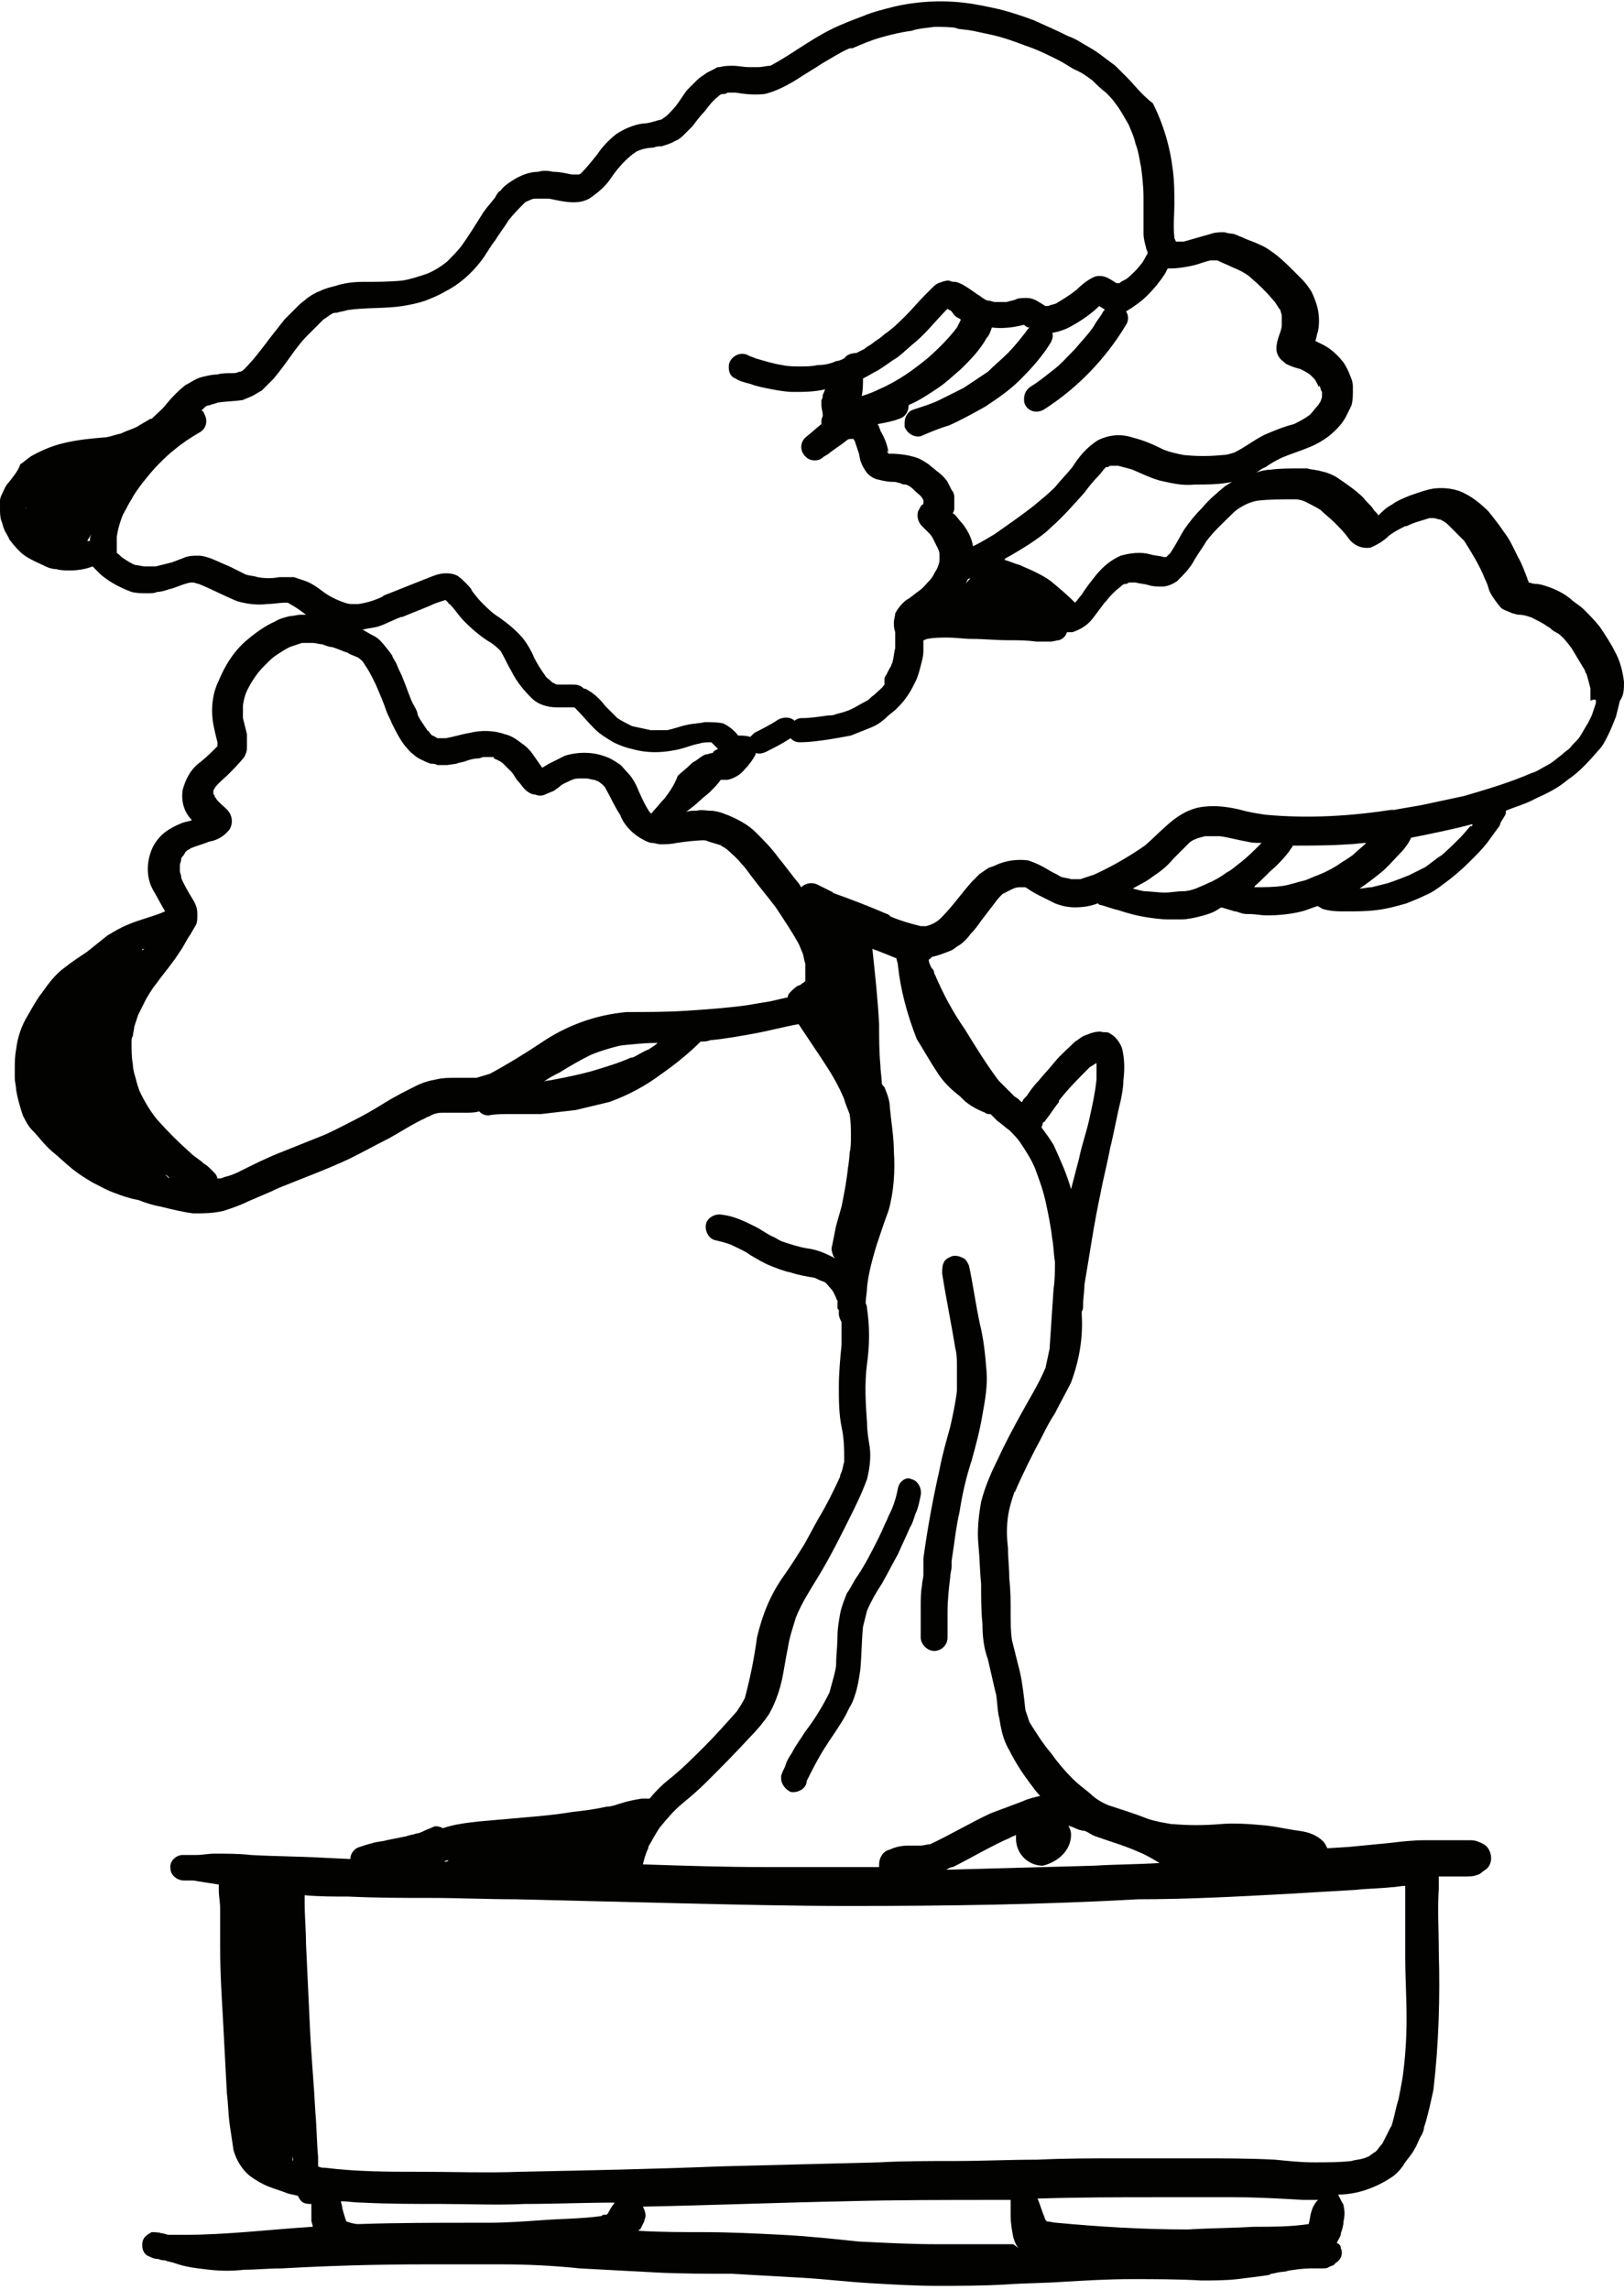 <svg version="1.1" xmlns="http://www.w3.org/2000/svg" x="0" y="0" viewBox="0 0 121 170.6" xml:space="preserve">
  <style>
    .st0{fill:#020300}
  </style>
  <path class="st0" d="M66.9 110.9c-.1.5-.2.9-.4 1.4-.1.3-.3.6-.4.9-.2.4-.4.9-.6 1.3-.5 1-1 2-1.6 2.9-.3.4-.5.9-.8 1.3-.2.5-.4 1-.5 1.5-.1.6-.2 1.1-.2 1.7 0 .7-.1 1.4-.1 2 0 .4-.1.7-.2 1.1-.1.4-.2.7-.3 1.1-.5 1-1.1 2-1.8 2.9-.3.5-.7 1-1 1.6-.2.3-.4.6-.5 1-.1.2-.2.4-.3.7v.2c0 .4.3.8.7 1 .5.1 1.1-.2 1.2-.7v-.1c.4-.8.8-1.6 1.3-2.4.5-.8 1.1-1.6 1.6-2.5l.3-.6c.2-.3.3-.6.4-.9.2-.6.3-1.2.4-1.9.1-1.1.1-2.2.2-3.2l.3-1.2c.3-.7.7-1.4 1.1-2 .4-.7.8-1.5 1.2-2.2.3-.7.6-1.3.9-2 .2-.3.3-.7.4-1 .2-.4.3-.9.4-1.4.1-.5-.2-1.1-.7-1.2-.3-.2-.9.1-1 .7zM68.8 116.4V117.3c0 .3-.1.5-.1.8-.1.5-.1 1.1-.1 1.6v2.3c0 .5.5 1 1 1s1-.4 1-1v-1.9c0-.9.1-1.8.2-2.6 0-.3.1-.5.1-.8v-.4c.2-1.2.3-2.4.6-3.7.2-1.3.5-2.6.9-3.8.3-1.1.6-2.2.8-3.4.2-1.1.4-2.2.3-3.3-.1-1.2-.2-2.3-.5-3.5-.3-1.4-.5-2.9-.8-4.3-.1-.2-.2-.5-.5-.6-.2-.1-.5-.2-.8-.1-.2.1-.5.2-.6.5-.1.2-.1.5-.1.8.3 1.9.7 3.8 1 5.7v-.1c.1.5.1.9.1 1.4v1.7c-.1.9-.3 1.8-.5 2.7-.3 1.1-.6 2.1-.8 3.2-.5 2.2-.9 4.4-1.2 6.6v.3zM55.8 5zM13.7 63.6s.1 0 0 0c.1 0 0 0 0 0z"/>
  <path class="st0" d="M121 50.8c-.1-.8-.3-1.6-.7-2.3-.3-.6-.7-1.2-1.1-1.8-.4-.5-.8-.9-1.2-1.3-.3-.3-.7-.5-1-.8-.5-.4-1.1-.7-1.7-.9-.3-.1-.6-.2-.9-.2-.2 0-.4-.1-.5-.1 0-.1-.1-.2-.1-.3-.2-.5-.4-1.1-.7-1.6-.3-.6-.6-1.3-1-1.8-.4-.6-.8-1.1-1.2-1.6-.5-.5-1.1-1-1.7-1.3-.7-.4-1.6-.5-2.4-.4-.6.1-1.1.3-1.7.5-.5.2-1 .4-1.4.7-.4.2-.7.5-1 .8-.1-.2-.3-.3-.4-.5-.2-.3-.5-.5-.7-.8-.5-.5-1.2-1-1.8-1.4-.4-.3-.9-.5-1.4-.6-.3-.1-.7-.1-1-.2h-.6c-.7 0-1.5 0-2.2.1-.3 0-.7.1-1 .2.2-.1.4-.3.7-.4.4-.3.8-.5 1.2-.7.7-.3 1.4-.5 2.1-.8.5-.2 1-.5 1.4-.8.6-.5 1.1-1 1.4-1.7l.3-.6c.1-.4.1-.7.1-1.1v-.3c0-.3-.1-.6-.2-.8-.1-.3-.3-.7-.5-1-.4-.5-.9-1-1.5-1.3l-.6-.3c.1-.2.1-.5.2-.7.1-.5.1-1.1 0-1.6s-.3-1-.5-1.4c-.2-.3-.4-.6-.7-.9l-.6-.6c-.4-.4-.8-.8-1.3-1.2-.4-.3-.8-.6-1.3-.8-.4-.2-.8-.3-1.2-.5-.3-.1-.6-.3-.9-.3-.2 0-.4-.1-.5-.1-.3 0-.6 0-.9.1l-2.1.6h-.6c0-.1-.1-.2-.1-.3-.1-.9 0-1.7 0-2.5s0-1.6-.1-2.4c-.2-1.8-.7-3.5-1.5-5.1C85 7 84.5 6.3 84 5.8l-.9-.9-1.2-.9c-.4-.3-.8-.5-1.3-.8-.3-.2-.7-.4-1-.5-.8-.4-1.7-.8-2.6-1.2-.8-.3-1.7-.6-2.5-.8-.9-.2-1.8-.4-2.7-.5-1.7-.2-3.5-.1-5.2.3-.8.2-1.6.4-2.3.7-.8.3-1.6.6-2.4 1-1.6.8-3 1.9-4.5 2.7-.3 0-.6.1-.9.1h-.7-.1.1c-.4 0-.8-.1-1.2-.1-.3 0-.6 0-1 .1-.1 0-.2 0-.3.1l-.6.3c-.3.2-.6.4-.8.6l-.6.6c-.3.3-.5.7-.8 1.1-.2.3-.5.6-.8.9-.1.1-.3.2-.4.3-.5.1-.9.3-1.4.3-.7.1-1.4.4-2 .8-.5.4-1 .9-1.4 1.5-.4.5-.8 1-1.2 1.4 0 0-.1.1-.2.1h-.5c-.5-.1-.9-.2-1.4-.2-.4-.1-.8-.1-1.1 0-.7 0-1.4.3-2 .7-.3.2-.6.4-.8.7-.2.1-.3.3-.4.5-.3.4-.7.8-1 1.3-.5.8-1 1.6-1.5 2.3-.3.4-.7.8-1.1 1.2-.5.4-1 .7-1.5.9-.6.2-1.2.4-1.8.5-1 .1-2 .1-3 .1-.7 0-1.4.1-2 .3-.4.1-.8.2-1.2.4-.3.1-.6.3-.9.5-.2.2-.4.3-.6.5l-1.1 1.1c-.4.5-.7.9-1.1 1.4-.6.8-1.2 1.6-1.9 2.3-.1.1-.2.2-.4.2-.2.1-.3.1-.5.1h-.1c-.3 0-.7 0-1 .1-.4 0-.8.1-1.2.2-.4.1-.8.4-1.2.6-.5.4-1 .9-1.4 1.4-.3.4-.7.7-1.1 1.1h-.1c-.3.2-.7.4-1 .6-.4.2-.8.3-1.2.5-.5.1-.9.3-1.4.3-1.1.1-2.1.2-3.2.5-.7.2-1.4.5-2.1.9-.3.2-.5.4-.8.6-.1.4-.5.9-.9 1.4-.2.2-.3.5-.4.7-.1.2-.2.4-.2.6v.6c0 .3 0 .6.1.9.1.2.1.4.2.6.1.3.3.5.4.8.4.5.8 1 1.3 1.3.5.3 1 .5 1.4.7.2.1.5.2.8.2.3.1.7.1 1 .1.6 0 1.2-.1 1.7-.3l.6.6c.7.6 1.5 1 2.3 1.3.4.1.8.1 1.2.1.3 0 .5 0 .7-.1.3 0 .6-.1.9-.2.5-.1 1-.4 1.6-.5h.2c.1 0 .3.1.4.1 1 .4 1.9.9 2.9 1.3.7.2 1.5.3 2.2.2.5 0 .9-.1 1.4-.1.1 0 .2 0 .3.1.4.2.8.5 1.2.8h-.4c-.3 0-.5.1-.8.1-.4.1-.8.2-1.1.4-.7.3-1.4.8-2 1.3-1 .8-1.7 1.9-2.2 3.1-.5 1-.6 2.2-.4 3.3.1.5.2.9.3 1.3V55.6c-.4.4-.8.8-1.3 1.2-.7.5-1.1 1.3-1.3 2.1-.1.8.1 1.6.7 2.2-.2.1-.4.1-.7.2-.5.2-.9.4-1.3.7-.4.3-.8.8-1 1.3-.4 1-.4 2.1.1 3 .3.5.6 1.1.9 1.6-.9.4-1.9.6-2.8 1-.5.2-1 .5-1.5.8l-1.5 1.2c-.6.4-1.2.8-1.7 1.2-.7.5-1.2 1.2-1.7 1.9-.4.5-.7 1.1-1 1.6-.5.8-.8 1.7-.9 2.6-.1.5-.1 1-.1 1.5v.6c0 .3.1.6.1.9.1.6.3 1.3.5 1.9.2.4.4.8.7 1.1.5.5.9 1.1 1.5 1.6.5.4 1 .9 1.5 1.3s1 .7 1.5 1c.6.3 1.1.6 1.7.8.5.2 1.1.4 1.7.5.5.2 1.1.4 1.7.5.8.2 1.6.4 2.4.5.8 0 1.5 0 2.3-.2.6-.2 1.2-.4 1.8-.7l2.1-.9c-.1 0-.2.1-.3.1 1.9-.8 3.9-1.5 5.8-2.4 1-.5 1.9-1 2.9-1.5.9-.5 1.8-1.1 2.7-1.5.1-.1.3-.1.4-.2.2-.1.5-.2.8-.2h1.8c.3 0 .7 0 1-.1.2.2.4.3.7.3.5-.1 1-.1 1.5-.1h2.4c.9-.1 1.7-.2 2.6-.3.8-.2 1.7-.4 2.5-.6 1.4-.5 2.7-1.2 3.9-2.1 1-.7 2-1.5 2.9-2.4.2 0 .5 0 .7-.1 1.1-.1 2.2-.3 3.3-.5 1.1-.2 2.2-.5 3.3-.7l.6.9 1.2 1.8c.6.9 1.2 1.9 1.6 2.9.1.4.3.8.4 1.1.1.6.1 1.1.1 1.7 0 .4 0 .8-.1 1.2 0 .4-.1.8-.1 1.2v-.3c-.1 1.1-.3 2.1-.5 3.1l-.4 1.4-.3 1.5c-.1.3 0 .5.1.8.1.1.1.2.2.2-.7-.4-1.4-.7-2.2-.8-.6-.1-1.2-.3-1.8-.5-.3-.1-.5-.3-.8-.4-.4-.2-.8-.5-1.2-.7-.8-.4-1.6-.8-2.5-.9-.5-.1-1.1.2-1.2.7-.1.5.2 1.1.7 1.2.4.1.9.2 1.3.4s.9.4 1.3.7c.5.3 1 .6 1.5.8.5.2 1 .4 1.5.5.6.2 1.2.3 1.8.4.2.1.4.2.7.3.2.1.3.3.5.5s.3.5.4.7c0 .1.1.2.1.2v.5c0 .1 0 .1.1.2v.3c0 .2.1.4.2.6v1.7c-.1 1-.2 2.1-.2 3.1s0 2 .2 3c.2.9.2 1.7.2 2.6-.1.3-.1.6-.3 1v-.1.2c-.5 1.1-1 2.1-1.6 3.1-.4.7-.7 1.3-1.1 2-.5.8-1 1.6-1.5 2.3-1 1.4-1.6 2.9-2 4.6-.2 1.5-.5 3-.9 4.5-.2.4-.4.7-.6 1-.8.9-1.6 1.8-2.4 2.6-.9.9-1.8 1.8-2.7 2.5-.5.4-1 .9-1.4 1.4h-.6c-.6.1-1.1.2-1.7.4-.3.1-.6.2-.9.2-.9.2-1.7.3-2.6.4-1.2.2-2.3.3-3.5.4-1.1.1-2.3.2-3.4.3-.9.1-1.8.2-2.7.5-.2-.1-.5-.2-.7-.1-.2.1-.5.2-.7.3-.2.1-.4.2-.6.2-.2.1-.5.1-.7.2l-1.5.3c-.3.1-.7.1-1 .2-.4.1-.7.2-1 .3-.4.1-.7.5-.7.9l-2.1-.1c-1.8-.1-3.6-.1-5.3-.2-.9-.1-1.8-.1-2.7-.1-.5 0-.9.1-1.4.1h-1c-.5 0-1 .5-.9 1 0 .5.5.9 1 .9h.7c.6.1 1.2.2 1.9.3v.4c0 .5.1.9.1 1.4v2.8c0 1.8.1 3.5.2 5.2l.3 5.7c.1.8.1 1.5.2 2.3.1.7.2 1.3.3 2 .2.7.6 1.4 1.2 1.9.4.3.9.6 1.4.8.5.2.9.3 1.4.5.3.1.5.1.8.2.1.2.2.4.4.5.2.1.4.1.6.1V165.4c0 .2.1.3.1.5-3.2.2-6.4.6-9.5.6h-1.3c-.2-.1-.5-.1-.7-.2.1 0 .1 0 .2.1-.2-.1-.5-.1-.7-.1-.2.1-.5.3-.6.5-.1.2-.1.3-.1.5 0 .4.2.7.5.8.2.1.4.2.7.2.2.1.4.1.5.1.2.1.4.1.7.2.8.3 1.7.4 2.6.5.9.1 1.7.1 2.6 0 .9 0 1.8-.1 2.8-.1 3.6-.2 7.1-.3 10.6-.3h5.8c1.9 0 3.9.1 5.8.3 1.9.1 3.7.2 5.6.3 1.9.1 3.8.1 5.7.1 1.8.1 3.5.2 5.3.3 1.7.1 3.3.3 5 .4 1.7.1 3.4.2 5 .2 1.7 0 3.4 0 5.1-.1 1.4-.1 2.9-.1 4.3-.2 1.7-.1 3.4-.2 5.1-.2 1.7 0 3.5 0 5.2.1.9 0 1.8 0 2.7-.1.8-.1 1.6-.2 2.3-.3h-.1c.1 0 .2 0 .3-.1.2 0 .4-.1.6-.1h-.1l.8-.1h-.2c.6-.1 1.3-.2 1.9-.2h.8c.2 0 .4 0 .5-.1.2-.1.4-.1.5-.3.4-.2.6-.7.4-1.1 0-.2-.1-.3-.3-.4l.1-.2c.1-.2.2-.3.2-.5.1-.3.2-.6.2-.9.1-.4.1-.8 0-1.2 0-.1-.1-.2-.1-.2l-.3-.6c1.4 0 2.8-.5 4-1.3.3-.2.6-.5.8-.8.1-.1.1-.2.2-.3.2-.3.5-.6.7-1 .2-.3.3-.7.5-1 .1-.2.2-.4.2-.6.3-.9.5-1.9.7-2.8.4-3.4.5-6.9.4-10.3 0-1.6-.1-3.1 0-4.7v-.9h2.1c.2 0 .5 0 .7-.1.1 0 .3-.1.4-.2.1-.1.3-.2.4-.3.4-.4.4-1.1 0-1.6-.2-.2-.4-.3-.7-.4-.2-.1-.5-.1-.7-.1h-3.2c-.9 0-1.8.1-2.6.2-1 .1-2.1.2-3.1.3l-1.6.1c-.1-.2-.2-.4-.3-.5-.5-.5-1.1-.7-1.8-.8-.8-.1-1.6-.3-2.5-.4-1.1-.1-2.3-.2-3.4-.1-1.2.1-2.3.1-3.5 0h-.1c-.6-.1-1.2-.2-1.8-.4-1-.4-2-.7-2.9-1-.5-.2-1-.5-1.4-.9-.5-.4-.9-.7-1.3-1.1-.6-.6-1.1-1.2-1.6-1.9-.6-.7-1.1-1.5-1.6-2.3l-.3-.9c-.1-.9-.2-1.9-.4-2.8l-.6-2.4c-.1-.7-.1-1.3-.1-2 0-.9 0-1.7-.1-2.6 0-.8-.1-1.5-.1-2.3-.1-.8-.1-1.6 0-2.3.1-.7.3-1.3.5-1.9v.1c.6-1.4 1.3-2.8 2-4.1.3-.6.6-1.2 1-1.8.4-.8.8-1.5 1.2-2.3.6-1.6.9-3.3.8-5v-.3c.1-.1.1-.3.1-.5 0-.5.1-1 .1-1.5.4-2.3.7-4.5 1.2-6.8.2-1.1.5-2.2.7-3.3.3-1.2.5-2.4.8-3.6.1-.5.2-1 .2-1.5.1-.8.1-1.6-.1-2.4-.1-.3-.3-.6-.5-.8-.1-.1-.2-.2-.4-.3-.1-.1-.3-.1-.5-.1-.3-.1-.7 0-1 .1-.2.1-.3.1-.5.2s-.4.3-.6.4c-.5.5-1.1 1-1.5 1.5-.4.5-.8.9-1.2 1.4-.3.3-.6.7-.8 1-.1.2-.3.3-.4.5 0 0 0 .1-.1.1-.2-.2-.3-.3-.5-.4l-1.2-1.2c-.9-1.2-1.7-2.5-2.5-3.8-.9-1.3-1.6-2.6-2.2-4l-.1-.2c0-.2-.1-.3-.2-.4-.1-.2-.2-.4-.2-.6.1-.1.2-.1.2-.2.5-.1 1-.3 1.5-.5.2-.1.4-.3.6-.4.3-.2.6-.5.8-.8.3-.3.6-.7.8-1 .3-.4.7-.9 1-1.3.2-.3.4-.5.6-.7l.6-.3c.2-.1.4-.2.7-.2h.4c.3.2.6.4 1 .6l1.2.6c.5.2 1 .3 1.5.3.6 0 1.2-.1 1.7-.3l.1.1c.5.1.9.3 1.4.4.6.2 1.3.4 1.9.5.6.1 1.3.2 1.9.2h.9c.4 0 .9-.1 1.3-.2s.8-.2 1.2-.4c.2-.1.3-.2.5-.3.3.1.7.2 1 .3.2 0 .3.1.4.1.2.1.5.1.7.1.4 0 .9.1 1.3.1.9 0 1.8-.1 2.6-.3.4-.1.8-.3 1.2-.4.1.1.2.1.3.2.6.2 1.2.2 1.8.2.8 0 1.5 0 2.3-.1.8-.1 1.5-.3 2.2-.5.5-.2 1-.4 1.4-.6.5-.2.9-.5 1.3-.8.7-.5 1.4-1.1 2-1.7.5-.5.9-.9 1.3-1.4.3-.4.5-.7.8-1.1.1-.1.2-.3.2-.4.1-.2.2-.3.3-.5.1-.1.1-.3.1-.4.7-.3 1.5-.5 2.2-.9.9-.4 1.7-.8 2.4-1.4.9-.6 1.6-1.4 2.3-2.2.3-.3.5-.7.7-1.1.2-.4.4-.9.6-1.4l.3-1.2c.3-.4.3-.9.3-1.4zM1.9 37.9c0-.1.1-.1 0 0zm.1 0v-.2.2zm4.7 2.2v.2h-.2c.1-.2.2-.3.3-.5l-.1.3zM21.8 161v-.4c0 .2.1.3 0 .4zM98.1 30.2c0-.1 0-.1.1-.1-.1 0-.1 0-.1.1zm.2-.8zM87.2 18zm-1.7 4c.5-.5.9-1 1.3-1.6l.2-.4h.2c.6 0 1.1-.1 1.6-.2s.9-.3 1.4-.4h.5c.4.2.7.3 1.1.5.5.2.9.4 1.3.7l.1.1c.6.5 1.2 1.1 1.7 1.7.2.2.3.5.5.7 0 .1.1.3.1.4v.7c0 .3-.1.5-.2.8-.1.3-.2.6-.2 1 0 .2.1.5.2.6.1.2.3.3.5.5.4.2.7.3 1.1.4.2.1.4.2.7.4l.3.3c.1.1.2.3.3.5v.1-.1s0 .1.1.1v-.1c.1.2.1.4.2.5v.3c0 .2-.1.3-.1.4-.1.1-.1.2-.2.3-.2.2-.4.5-.6.7-.4.3-.8.5-1.2.7-.8.2-1.5.5-2.2.8-.8.4-1.4.9-2.2 1.3-.3.1-.6.2-.9.2-1 .1-1.9.1-2.9 0-.5-.1-1-.2-1.5-.4-.8-.4-1.5-.7-2.3-.9-.9-.3-1.8-.2-2.6.2-.8.5-1.4 1.2-1.9 2-.4.5-.9 1-1.3 1.5-.5.5-1 .9-1.6 1.4-.9.7-1.9 1.4-2.9 2.1-.5.3-1 .6-1.6.9-.1-.6-.4-1.2-.8-1.7-.2-.2-.4-.5-.6-.7 0 0-.1 0-.1-.1.1-.1.1-.3.1-.4V37c0-.2-.1-.4-.2-.5l-.3-.6c-.2-.3-.5-.6-.8-.8-.2-.2-.4-.3-.6-.5-.3-.2-.6-.4-.9-.5-.6-.2-1.3-.3-2-.3h-.1c-.1-.1-.1-.2-.1-.3 0 .1.1.2.1.2-.1-.6-.3-1.1-.6-1.6 0-.1-.1-.2-.1-.3 0-.1-.1-.1-.1-.2.5-.1 1.1-.2 1.6-.4.4-.1.7-.5.7-1 .1-.1.2-.1.4-.2.6-.3 1.2-.7 1.8-1.1.6-.4 1.1-.9 1.7-1.4.7-.7 1.4-1.4 1.9-2.3.2-.2.3-.5.4-.8.8.1 1.6 0 2.4-.2.1.1.2.2.4.2l-.1.1c-.1.1-.2.3-.3.4-.4.5-.8 1-1.2 1.4-.5.5-1 .9-1.5 1.4l-1.8 1.2-1.8.9c-.6.3-1.3.5-1.9.7-.4.1-.7.5-.7 1v.3c.2.5.7.8 1.2.7.7-.3 1.4-.6 2.1-.8.9-.4 1.8-.9 2.7-1.4.9-.6 1.8-1.2 2.6-2 .9-.9 1.7-1.8 2.3-2.8.1-.2.2-.5.1-.7.6-.1 1.1-.3 1.6-.6.7-.4 1.4-.9 1.9-1.4.1.1.2.1.3.2 0 0 .1 0 .1.1l-.1.1c-.2.4-.5.7-.7 1.1-.4.6-.9 1.1-1.4 1.7-.6.6-1.1 1.2-1.8 1.7-.5.4-1 .8-1.5 1.1-.3.2-.5.5-.5.9 0 .2 0 .3.1.5.3.5.9.6 1.4.3 2.5-1.6 4.6-3.8 6.1-6.3.2-.3.2-.7 0-1 .5-.3 1.1-.7 1.6-1.2zm1.7 19.2l-.3.3h-.2c-.3-.1-.7-.1-1-.2-.7-.2-1.5-.1-2.2.1-.7.3-1.3.8-1.8 1.4-.4.5-.8 1-1.1 1.5-.2.2-.3.4-.5.6-.6-.6-1.2-1.1-1.8-1.6-.4-.3-.8-.5-1.2-.7-.4-.2-.7-.3-1.1-.5-.4-.1-.8-.3-1.2-.4 0 0 .1 0 .1-.1.6-.3 1.2-.7 1.7-1 .6-.4 1.2-.8 1.7-1.3.9-.8 1.7-1.7 2.5-2.6.3-.4.6-.8 1-1.2.2-.2.4-.5.6-.7h.1c.1 0 .2-.1.2-.1h.6c.4.1.8.2 1.1.3.7.3 1.3.6 2 .8.9.2 1.7.4 2.6.3.9 0 1.9 0 2.8-.2-.2.1-.3.2-.5.3-.6.5-1.2 1-1.7 1.6-.5.5-1 1.1-1.4 1.7-.3.5-.6 1.1-1 1.7zm-14.9 1.9c-.2.2-.3.3-.4.5.1-.1.1-.3.2-.4 0-.1.1-.1.2-.1zm-1.8 2.2zM69 37.5c0 .1 0 .1 0 0zm0 0c-.1-.1 0 0 0 0zm2.4-13.8c.1 0 .1.1.2.1l-.3.6c-.6.8-1.4 1.6-2.2 2.3-.5.4-1 .8-1.6 1.2-.6.4-1.3.8-2 1.1-.4.2-.9.4-1.3.5.1-.4.1-.9.1-1.3.4-.2.7-.4 1.1-.6.5-.3 1-.7 1.5-1 .5-.4.9-.8 1.4-1.2.8-.7 1.5-1.6 2.3-2.4.1.1.2.1.3.2.2.3.3.4.5.5zm4.4.6c.1 0 .1 0 0 0 .1 0 .1 0 0 0zm.3 0h0zm6.9-3.1zM54.1 6.8c0 .1-.1.1 0 0H54c0 .1.1.1.1 0zM9.4 34.4c-.1 0-.2.1-.2.1s.1 0 .2-.1zm13.4 8.9l-.9-.3h-1.1c-.5.1-1.1.1-1.6 0-.3-.1-.6-.1-.9-.2l-1.2-.6c-.5-.2-.9-.4-1.4-.6-.3-.1-.6-.2-.9-.2-.4 0-.8 0-1.2.2-.3.1-.5.2-.8.3l-1.2.3h-.8c-.2 0-.5-.1-.7-.1-.3-.1-.6-.3-.9-.5-.2-.1-.3-.3-.5-.4v-.5-.7c.1-.7.3-1.3.6-2 0 .1-.1.2-.1.3.2-.4.4-.8.6-1.1.2-.4.5-.8.8-1.2.4-.5.8-1 1.2-1.4.4-.4.8-.8 1.2-1.1.6-.5 1.2-.9 1.9-1.3.5-.3.6-.9.3-1.4 0-.1-.1-.2-.2-.2l.2-.2c.1-.1.2-.2.4-.2.2-.1.4-.1.6-.2.6-.1 1.3-.1 1.9-.2.2-.1.5-.2.7-.3.2-.1.5-.3.7-.4l.9-.9c.5-.6 1-1.3 1.5-2 .3-.4.6-.8 1-1.2l1.2-1.2c.2-.1.4-.3.6-.4.1-.1.3-.1.4-.1.3-.1.5-.1.8-.2 1.4-.2 2.8-.1 4.1-.3.6-.1 1.1-.2 1.7-.4.5-.2 1-.4 1.5-.7 1-.5 1.9-1.3 2.6-2.2.4-.5.7-1.1 1.1-1.6.3-.5.7-1 1-1.5.4-.5.8-.9 1.2-1.3.1-.1.2-.1.4-.2s.3-.1.5-.1h.9c1 .2 2.1.5 3 0 .6-.4 1.2-.9 1.6-1.5.4-.6.9-1.2 1.5-1.7.1-.1.3-.2.4-.3.4-.2.9-.3 1.3-.3.2-.1.4-.1.6-.1.3-.1.7-.2 1-.4.3-.1.5-.3.7-.5l.6-.6c.3-.4.6-.8.9-1.1.3-.4.6-.8 1-1.1.1-.1.2-.2.4-.2.1 0 .2 0 .3-.1h.9-.3c.6.1 1.4.2 2.2.1.8-.2 1.6-.6 2.4-1.1.6-.4 1.3-.8 1.9-1.2.7-.4 1.3-.8 2-1.1h.2c.7-.3 1.4-.6 2.1-.8.7-.2 1.5-.4 2.3-.5.6-.2 1.1-.2 1.7-.3.6 0 1.2 0 1.8.1h-.3c.5.1.9.1 1.4.2.5.1.9.2 1.4.3.9.2 1.7.5 2.5.8.9.3 1.7.7 2.5 1.1.4.2.8.5 1.2.7.5.2.9.5 1.3.8.3.3.6.6 1 .9.2.2.5.5.7.8.4.5.7 1.1 1 1.6.2.5.4.9.5 1.4.2.5.3 1.1.4 1.7v-.1c.1.8.2 1.6.2 2.4v2.7c0 .4.1.7.2 1.1 0 .1.1.2.1.3v.1c-.2.3-.3.6-.5.8-.3.4-.7.8-1.1 1.1-.2.1-.4.2-.5.3h-.2c-.2-.1-.3-.2-.5-.3-.3-.2-.7-.3-1.1-.2-.5.2-1 .6-1.4 1-.5.4-1 .7-1.5 1-.2.1-.4.1-.6.2H78h-.1c-.2-.1-.3-.2-.5-.3-.3-.2-.6-.3-.9-.3-.3 0-.6 0-.8.1-.2.1-.4.1-.7.2h-.9c-.1 0-.3-.1-.4-.1h-.1c-.3-.1-.5-.3-.8-.5l.2.2c-.2-.2-.5-.4-.8-.6-.3-.2-.6-.4-1-.5-.2 0-.3 0-.5-.1-.3 0-.5.1-.8.2-.2.1-.3.2-.4.3l-.6.6c-.5.5-.9 1-1.4 1.5-.5.5-1 1-1.6 1.4-.2.2-.5.4-.8.6-.2.2-.5.3-.7.5l-.6.3c-.3 0-.7.1-.9.4-.2.1-.4.2-.6.2-.4.2-.9.3-1.4.3-.4.1-.9.1-1.3.1s-.9 0-1.3-.1c-.7-.1-1.3-.3-2-.5-.2-.1-.3-.1-.5-.2-.5-.3-1.1-.1-1.4.4-.1.2-.1.3-.1.5 0 .4.2.7.5.8.3.2.7.3 1.1.4.5.2 1.1.3 1.6.4.5.1 1.1.2 1.6.2.8 0 1.6 0 2.4-.2-.1.1-.1.3-.2.4 0 .1 0 .3-.1.4v.4c0 .2.1.5.1.7v.1c-.1.2-.1.3-.1.5v.1c-.4.3-.8.7-1.2 1-.4.4-.4 1 0 1.4.2.2.4.3.7.3.3 0 .5-.1.7-.3.1 0 .1-.1.2-.1.5-.4 1-.7 1.5-1.1.1-.1.2-.1.4-.1h.1c0 .1.1.1.1.2l.3.9.1.5c.1.3.2.5.4.8.2.3.5.5.8.6.4.1.8.2 1.2.2h-.1.2c.2 0 .4.1.5.1.1.1.3.1.4.1.3.1.5.3.7.5.2.2.4.3.5.5.1.1.1.2.1.2v.2s0 .1-.1.1c-.1.1-.2.3-.3.5-.1.4 0 .8.3 1.1l.5.5c.1.1.2.2.3.4l.3.6c.1.2.2.4.2.6v.4c0 .2-.1.5-.2.7-.2.3-.3.6-.5.8-.3.3-.5.6-.8.8-.3.2-.5.4-.8.6-.2.1-.3.2-.5.4s-.4.5-.5.7c0 .2-.1.4-.1.7 0 .2 0 .4.1.7v1.2c-.1.3-.1.7-.2 1 0 .1-.1.2-.1.3-.2.3-.3.6-.5.9v.5c-.2.3-.5.5-.8.8-.2.1-.3.3-.5.4-.4.2-.7.4-1.1.6-.4.2-.8.3-1.2.4-.2.1-.4.1-.6.1-.7.1-1.3.2-2 .2-.2 0-.4.1-.5.2-.3-.3-.8-.3-1.2-.1-.6.4-1.2.7-1.8 1l-.3.3c-.3-.1-.6-.1-.9-.1-.3-.4-.7-.7-1.1-.9-.4-.1-.9-.1-1.4-.1-.4.1-.9.1-1.3.2-.5.1-1 .3-1.5.4h-1.2c-.5-.1-.9-.2-1.4-.3-.4-.2-.8-.4-1.1-.6l-.9-.9c-.3-.4-.6-.7-1-1-.2-.1-.4-.3-.6-.3-.3-.3-.6-.3-.9-.3h-1c-.1 0-.2 0-.3-.1-.1 0-.2-.1-.3-.2-.1-.1-.3-.2-.4-.4-.3-.4-.6-.9-.8-1.3-.2-.5-.5-1-.8-1.4-.5-.6-1.1-1.1-1.8-1.6-.5-.3-.9-.7-1.3-1.1-.3-.3-.6-.7-.9-1.1 0 .1.1.1.2.2-.3-.4-.7-.8-1.1-1.1-.6-.3-1.3-.2-1.8 0-1.3.5-2.5 1-3.8 1.5h.1c-.6.3-1.2.5-1.9.6h-.5c-.3 0-.5-.1-.8-.2-.5-.2-.9-.4-1.3-.7-.4-.3-.8-.6-1.3-.8zm26.7 16.2c-.3.3-.5.6-.8.9-.1.1-.1.2-.2.2l-.3-.3.2.2c-.4-.6-.7-1.3-1-2-.2-.4-.4-.7-.7-1-.2-.2-.4-.5-.6-.6-.3-.2-.6-.4-.9-.5-1-.4-2.1-.4-3.1-.1l-1.2.6-.5.3c-.2-.3-.5-.7-.7-1-.2-.3-.5-.6-.8-.8-.4-.3-.8-.6-1.3-.7-.8-.3-1.8-.3-2.6-.1-.6.1-1.2.3-1.8.4H32.6c-.2-.1-.3-.2-.4-.2-.1-.1-.2-.2-.3-.4v.1l-.6-.9c-.1-.2-.2-.3-.2-.5-.1-.3-.3-.6-.4-.8 0 .1.1.2.1.2-.3-.6-.5-1.3-.8-2-.1-.3-.3-.6-.4-.9-.1-.3-.3-.5-.4-.8-.3-.4-.6-.8-.9-1.1-.2-.2-.4-.3-.6-.4l-.7-.4h.1c.3-.1.6-.1 1-.2.7-.2 1.3-.6 2-.8-.1 0-.2.1-.2.1.7-.3 1.5-.6 2.2-.9.4-.2.8-.3 1.1-.4l.2.2s0 .1.1.1c.4.4.7.9 1.1 1.3.6.6 1.3 1.2 2 1.6.3.2.5.4.7.6.3.5.5 1 .8 1.5.4.8.9 1.4 1.5 2 .5.5 1.2.7 1.9.7h1.3l.1.1c.5.5.9 1 1.4 1.5.4.4.9.7 1.4 1 .4.2.9.4 1.4.5 1 .3 2.1.3 3.1.1.7-.1 1.3-.4 1.9-.5.3-.1.6-.1.9-.1l.3.3.2.2c-.2.1-.3.1-.4.3-.2 0-.3.1-.5.1-.3.1-.5.3-.8.5-.2.1-.3.2-.4.3-.3.3-.6.5-.9.8-.3.8-.7 1.3-1 1.7zm-33.6-.7c.1 0 .1 0 0 0v0c0 .1 0 .1 0 0zm-.1.4c0 .1 0 .1 0 0 0 .1 0 .1 0 0 0 .1 0 .1 0 0V59v.2zm-5.1 11.5h.1c-.1 0-.2.1-.2.1 0-.1 0-.1.1-.1zm1.9 17.1l-.3-.3c.2.1.3.2.3.3.1 0 .1 0 0 0zm34.9-9.2c-.2.1-.3.2-.5.2-.9.4-1.9.7-2.9 1-1.1.3-2.1.5-3.2.7h.1c-.2 0-.3 0-.5.1.4-.3.8-.5 1.2-.7.8-.5 1.5-.9 2.3-1.3.7-.3 1.4-.5 2.2-.7.9-.1 1.8-.2 2.8-.2-.2.2-.4.3-.7.5-.3.1-.6.3-.8.4zm11.4-4.7c-.1.1-.2.2-.2.4-.4.1-.9.2-1.3.3l-1.8.3c-1.5.2-2.9.3-4.4.4-1.5.1-3 .1-4.5.1-2.3.2-4.5 1-6.4 2.3-1.2.8-2.5 1.6-3.8 2.3-.3.1-.7.2-1 .3h-1.6c-.4 0-.9 0-1.3.1l-.5.1c-.4.1-.7.2-1.1.4-.8.4-1.6.8-2.4 1.3-.8.5-1.5.9-2.3 1.3-.8.4-1.7.9-2.5 1.2l-3 1.2c-1 .4-2 .9-3 1.4-.4.2-.7.3-1.1.4-.2.1-.3.1-.5.1 0-.1-.1-.3-.2-.4l-.3-.3c-.1-.1-.3-.3-.5-.4-.3-.3-.7-.5-1-.8-.9-.8-1.7-1.6-2.5-2.5-.5-.6-.9-1.3-1.2-1.9-.2-.4-.3-.8-.4-1.2-.1-.3-.2-.7-.2-1-.1-.5-.1-1.1-.1-1.6 0-.2 0-.4.1-.5 0-.2.1-.5.1-.7l.3-.9.6-1.2c.3-.5.6-1 1-1.4l-.2.2c.6-.8 1.2-1.5 1.7-2.3.3-.4.5-.9.8-1.3.1-.2.3-.5.4-.7.1-.2.1-.4.1-.6V68c0-.4-.2-.8-.4-1.1-.3-.5-.6-1-.8-1.5v-.1c0-.1-.1-.3-.1-.4v-.4c0-.2.1-.3.1-.5 0-.1.1-.2.2-.3 0-.1.1-.1.1-.1h-.1s.1 0 .1-.1l.1-.1c.1-.1.2-.1.3-.2.5-.2.9-.3 1.4-.5.6-.1 1.1-.4 1.5-.9.3-.5.2-1.1-.2-1.5-.3-.3-.6-.5-.8-.8 0 0 0-.1-.1-.1 0-.1 0-.2-.1-.2V58.9c0-.1.1-.1.1-.2.3-.4.7-.7 1-1 .4-.4.8-.8 1.2-1.3.1-.2.2-.4.2-.7v-1l-.3-1.2v-.8c0-.3.1-.7.2-1 .2-.5.5-1 .8-1.4.2-.3.5-.6.8-.9.2-.2.4-.4.7-.6.3-.2.6-.4 1-.6l.9-.3h.8c.2 0 .5.1.7.1.3.1.5.2.7.2.4.1.8.3 1.1.4.1 0 .2.1.2.1.2.1.5.2.7.3.1.1.3.2.4.4.2.3.4.6.6 1l.3.6c.3.7.6 1.4.8 2 .1.3.3.6.4.9.3.6.6 1.2 1 1.7.2.2.3.4.6.6.2.2.4.3.6.4.2.1.4.2.7.3.2 0 .3 0 .5.1h.7l.7-.1c.2-.1.5-.1.7-.2.3-.1.6-.2 1-.2l.3-.1h.7c.1 0 .1 0 .1.1.2.1.5.2.7.4l.6.6c.2.2.3.5.5.7.2.2.3.4.5.6.2.2.5.4.8.4.2.1.5.1.7 0 .2-.1.5-.2.7-.3.1-.1.3-.2.4-.3.2-.2.5-.3.7-.4.2-.1.4-.2.7-.2h.6c.2 0 .4.1.6.1.2.1.3.1.4.2.1.1.3.2.4.4.4.7.7 1.4 1.1 2 .3.8 1 1.5 1.8 1.9.2.1.4.2.6.2.2 0 .4.1.6.1.4 0 .8 0 1.2-.1.7-.1 1.5-.2 2.2-.2h-.3c.2 0 .3 0 .5.1.3.1.7.2 1 .3h-.1c.2.1.4.2.6.4.3.3.6.5.9.9.3.3.5.6.8 1 .6.8 1.2 1.5 1.8 2.3.6.9 1.2 1.8 1.7 2.7.1.2.2.5.3.7.1.3.1.5.2.8v1.3c-.1.1-.3.2-.4.3-.2 0-.5.3-.7.5zM62.7 94zm-29.3 44.6c0 .1-.2.1-.3.1.1-.1.2-.1.3-.1zm11.9 26.3l-.1.1h-.1c-.1 0-.2 0-.3.1-1.4.2-2.9.2-4.3.3-1.4.1-2.8.2-4.1.2h-1.1c-2.8 0-5.7 0-8.6.1-.3 0-.6-.1-.9-.2-.1-.3-.2-.6-.3-1 0-.2-.1-.4-.1-.5.5 0 1 .1 1.6.1 2 .1 3.9.1 5.9.1 2.1 0 4.1.1 6.2 0 2.2 0 4.5-.1 6.7-.1-.3.4-.4.6-.5.8zm30.2 2.3h-5.6c-2 0-3.9-.1-5.9-.2-1.9-.2-3.8-.4-5.7-.5-2-.1-3.9-.2-5.9-.2-1.6 0-3.2 0-4.8-.1 0-.1 0-.1.1-.1l.3-.6c0-.1.1-.3.1-.4 0-.3-.1-.5-.2-.7 5-.1 10.1-.3 15.1-.4 3.7-.1 7.5-.1 11.2-.1h1.1v1.2c0 .5.1 1.1.2 1.6.1.3.2.6.4.8l-.4-.3zm2.3-2l.1.1s-.1 0-.1-.1zm19.9-.4c-.1.3-.1.6-.2.9-1.3.2-2.8.2-4.1.2-1.6.1-3.3.1-4.9.2-3.3 0-6.6-.2-9.8-.5-.2 0-.5-.1-.7-.1l-.1-.1c-.1-.3-.2-.5-.3-.8-.1-.3-.2-.6-.3-.8 3-.1 6-.1 9-.1H92c1.7 0 3.4.1 5.1.2h1.1c-.2.2-.4.5-.5.9zm-1.8-23.7l5.1-.3c.9-.1 1.8-.1 2.7-.2.3 0 .7-.1 1-.1v5.2c0 1.6.1 3.1.1 4.7 0 1.5-.1 3-.3 4.4-.1.6-.2 1.1-.3 1.6-.2.6-.3 1.3-.5 1.9 0 0 0 .1-.1.2l-.6 1.2c-.2.2-.3.4-.5.6-.2.1-.4.3-.6.4-.1 0-.2.1-.3.1-.3.1-.6.1-.9.2-.9.1-1.8.1-2.8.1-1 0-1.9-.1-2.9-.2-1.9-.1-3.8-.1-5.8-.1h-5.8c-2 0-4.1 0-6.1.1-2.1 0-4.1.1-6.2.1-1.9 0-3.8 0-5.6.1l-11.8.3c-5 .2-9.9.3-14.9.4-2.5.1-5.1 0-7.6 0-2.3 0-4.6 0-7-.3-.2 0-.3 0-.5-.1v-.7c-.1-1.1-.1-2.2-.2-3.3-.1-2-.3-4.1-.4-6.2-.1-2.1-.2-4.3-.3-6.4 0-1-.1-2-.1-3v-.6c1.1.1 2.2.1 3.3.1 2.1.1 4.1.1 6.1.1 2.1 0 4.2.1 6.3.1l12.3.3c4.2.1 8.4.2 12.6.2 7.2 0 14.4-.1 21.5-.5 3.7 0 7.4-.2 11.1-.4zm-16.1-4.4c0-.3-.1-.5-.2-.7.2.1.3.1.5.2s.5.2.7.2c.3.1.5.3.8.4 1.1.4 2.2.7 3.3 1.2.5.2 1 .5 1.5.8-1.6.1-3.3.1-4.9.2l-11 .3c.2-.1.3-.2.5-.2 1.4-.7 2.9-1.6 4.3-2.2.1-.1.3-.1.4-.2v.3c0 1.1.9 2 2 2 1.2-.3 2.1-1.2 2.1-2.3zm-2.1-53c0-.1 0-.1.1-.1.4-.5.7-1 1.1-1.5V82c.7-.9 1.5-1.7 2.3-2.5.2-.1.3-.2.5-.3v1.3-.1c-.1 1-.3 1.9-.5 2.8-.2 1-.6 2.1-.8 3.1-.2.8-.4 1.5-.6 2.3-.3-1.1-.8-2.2-1.3-3.3-.3-.5-.6-.9-.9-1.3l.1-.3zM69.9 80c.4.6.9 1.1 1.4 1.5.3.2.5.5.8.7.4.3.8.5 1.3.7.1.1.2.1.4.1l.5.5c.3.2.6.5.9.7.3.3.6.6.8.9.4.6.8 1.2 1.1 1.9.3.8.6 1.6.8 2.5.2.9.4 1.9.5 2.8.1.5.1 1.1.2 1.7 0 .7 0 1.4-.1 2l-.3 4.5c-.1.5-.2.9-.3 1.4-.5 1.2-1.2 2.3-1.8 3.4-.6 1.1-1.2 2.2-1.7 3.3-.5 1-1 2.1-1.3 3.3-.2 1.1-.3 2.2-.2 3.2.1 1 .1 1.9.2 2.9 0 1 0 2 .1 3 0 .9.1 1.8.4 2.6.2.9.4 1.7.6 2.6v-.1c.1.6.1 1.1.2 1.7.1.3.1.6.2 1 .1.5.3 1.1.6 1.6.4.8.9 1.6 1.5 2.4.3.4.5.7.8 1-.4.1-.9.2-1.3.4l-2.4.9c-1.5.7-3 1.6-4.5 2.3-.2 0-.5.1-.7.1h-.9c-.5 0-1 .1-1.4.3-.5.1-.8.6-.8 1.1v.2h-8.6c-3 0-6-.1-9-.2.1-.4.2-.8.4-1.2v-.1c.3-.5.6-1.1.9-1.5.5-.6 1-1.2 1.6-1.7.6-.5 1.2-1 1.8-1.6 1.1-1.1 2.2-2.2 3.3-3.4.5-.5 1-1.1 1.4-1.7.4-.7.7-1.5.9-2.3.2-.8.3-1.7.5-2.6.1-.8.4-1.6.6-2.3.2-.5.5-1.1.8-1.6.4-.7.8-1.3 1.2-2 .7-1.2 1.3-2.4 1.9-3.6.5-1 1-2 1.4-3.1.2-.8.3-1.6.2-2.4-.1-.6-.2-1.2-.2-1.8-.1-1.4-.2-2.9 0-4.4.2-1.4.2-2.8 0-4.1 0-.1 0-.2-.1-.4 0-.4.1-.8.1-1.2.1-1 .4-2.1.7-3.1.3-.9.6-1.8.9-2.6.4-1.4.5-3 .4-4.4 0-1.1-.2-2.2-.3-3.3 0-.5-.2-1-.4-1.5-.1-.1-.2-.2-.2-.3 0-.4-.1-.9-.1-1.3-.1-1-.1-2.1-.1-3.1-.1-1.9-.3-3.7-.5-5.6.1 0 .2.1.3.1l1.5.6c0 .2.1.3.1.5.2 1.9.7 3.7 1.4 5.5.5.8 1 1.7 1.6 2.6zm19.2-13.8c-.3.1-.6.2-1 .2s-.9.1-1.3.1c-.5 0-1.1-.1-1.6-.1h.2c-.3 0-.6-.1-1-.2.5-.3 1-.5 1.5-.9.6-.4 1.1-.8 1.5-1.3l1.2-1.2c.2-.2.5-.3.8-.4.1 0 .3-.1.4-.1h1.1c.7.1 1.4.3 2 .4.4.1.7.1 1.1.1l-.1.1c-.5.5-.9.9-1.4 1.3-.4.3-.7.6-1.1.8-.4.3-.9.6-1.4.8-.4.2-.7.3-.9.4zm6.5-.2c-.7.1-1.4.1-2.2.1 0 0 .1 0 .1-.1.5-.4 1-1 1.5-1.4.4-.4.9-.9 1.2-1.4.1-.1.1-.1.1-.2 1.4 0 2.8 0 4.2-.1.4 0 .9-.1 1.3-.1-.3.3-.7.6-1 .9-.4.3-.8.5-1.2.8-.5.3-.9.5-1.4.7-.3.1-.7.3-1 .4-.5.1-1 .3-1.6.4zm13.2-3.6c-.5.5-1 1-1.6 1.5l.2-.2-1.2.9-1.2.6c-.5.2-1 .4-1.6.6l-1.2.3c-.3 0-.6.1-.9.1.6-.4 1.1-.8 1.6-1.2.5-.4.9-.9 1.3-1.3s.7-.8.9-1.2c0 0 0-.1.1-.1 1.5-.3 3-.6 4.5-1v.1l-.1.1v-.1c-.2.2-.5.6-.8.9zm10.1-10l-.3.9-.3.6c-.2.3-.4.7-.6 1-.2.3-.5.5-.7.8-.2.2-.4.3-.6.5-.4.3-.7.6-1.1.8-.4.2-.8.5-1.2.6-1.6.7-3.3 1.2-5 1.7-.9.2-1.9.4-2.8.6-.9.2-1.8.3-2.7.5l.3-.1c-3.2.5-6.4.7-9.6.4-.7-.1-1.3-.2-2-.4-.9-.2-1.7-.3-2.6-.2-1.9.2-3 1.7-4.4 2.9-1.3.9-2.7 1.7-4.1 2.3.1 0 .2-.1.2-.1l-.9.3h-.7c-.3-.1-.6-.1-.8-.2-.3-.2-.6-.3-.9-.5-.5-.3-.9-.5-1.5-.7-.8-.1-1.7 0-2.5.4-.2.1-.4.1-.5.2-.2.1-.4.3-.6.4l-.6.6c-.8.9-1.4 1.8-2.3 2.7-.3.3-.7.5-1.1.6h-.4c-.8-.2-1.5-.4-2.2-.7 0 0-.1 0-.1-.1-.1 0-.1-.1-.2-.1-1.4-.6-2.7-1.1-4.1-1.6h.1l-1.2-.6c-.4-.2-.9-.1-1.2.2-.1-.1-.1-.2-.2-.3-.5-.6-1-1.3-1.5-1.9-.5-.7-1.1-1.3-1.7-1.9-.5-.5-1.2-.9-1.9-1.2-.2-.1-.3-.1-.5-.2-.3-.1-.6-.2-1-.2-.3 0-.6-.1-1 0-.3 0-.6 0-.8.1.4-.3.8-.6 1.1-.9.2-.2.5-.4.7-.6.3-.3.6-.6.8-.9h.5c.5-.1 1-.4 1.3-.8.3-.3.6-.7.8-1.1v-.1c.3.1.6 0 .8-.1.6-.3 1.2-.6 1.8-1 .2.2.4.3.7.3.7 0 1.4-.1 2.1-.2.6-.1 1.2-.2 1.7-.3l1.5-.6c.5-.2.9-.5 1.3-.9l.5-.4c.3-.3.6-.6.8-.9.3-.4.5-.8.7-1.2.2-.4.3-.8.4-1.2.1-.4.2-.7.2-1.1v-.8c.1 0 .2-.1.3-.1.5-.1 1-.1 1.5-.1.6 0 1.2.1 1.8.1.9 0 1.8.1 2.8.1.7 0 1.3 0 2 .1h1.1c.2 0 .4-.1.6-.1.3-.1.5-.3.6-.6h.4c.6-.2 1.1-.5 1.5-1l.9-1.2.1-.1c.3-.4.7-.8 1.1-1.1.1-.1.2-.2.4-.2.1 0 .2-.1.2-.1h.5c.4.1.7.1 1 .2.3.1.7.1 1 .1.4 0 .8-.2 1.1-.4.5-.5 1-1 1.3-1.6.3-.5.6-.9.9-1.4.6-.8 1.4-1.5 2.1-2.2.5-.4 1.1-.7 1.7-.8.9-.1 1.9-.1 2.8-.1.3 0 .6.1.8.2.4.2.8.4 1.1.6.3.3.7.6 1 .9.4.4.7.7 1 1.1.4.6 1 .9 1.7.8.5-.2 1-.5 1.4-.9.4-.3.8-.5 1.2-.7h.1-.1.1c.6-.3 1.1-.4 1.7-.6h.3c.2 0 .3.1.5.1.2.1.4.2.6.4l1.2 1.2.1.1-.1-.1c.5.8 1 1.6 1.4 2.5.1.3.3.6.4 1 .1.4.4.8.7 1.2.1.1.2.3.4.4.2.1.5.2.7.3.1 0 .3.1.5.1.3 0 .6.1.9.2.4.2.8.4 1.1.6.1.1.2.1.3.2.2.2.4.3.6.4.4.3.7.7 1 1.1l.9 1.5c.1.1.1.3.2.4.1.3.2.7.3 1.1v.9c.5-.2.4 0 .4.2z"/>
</svg>